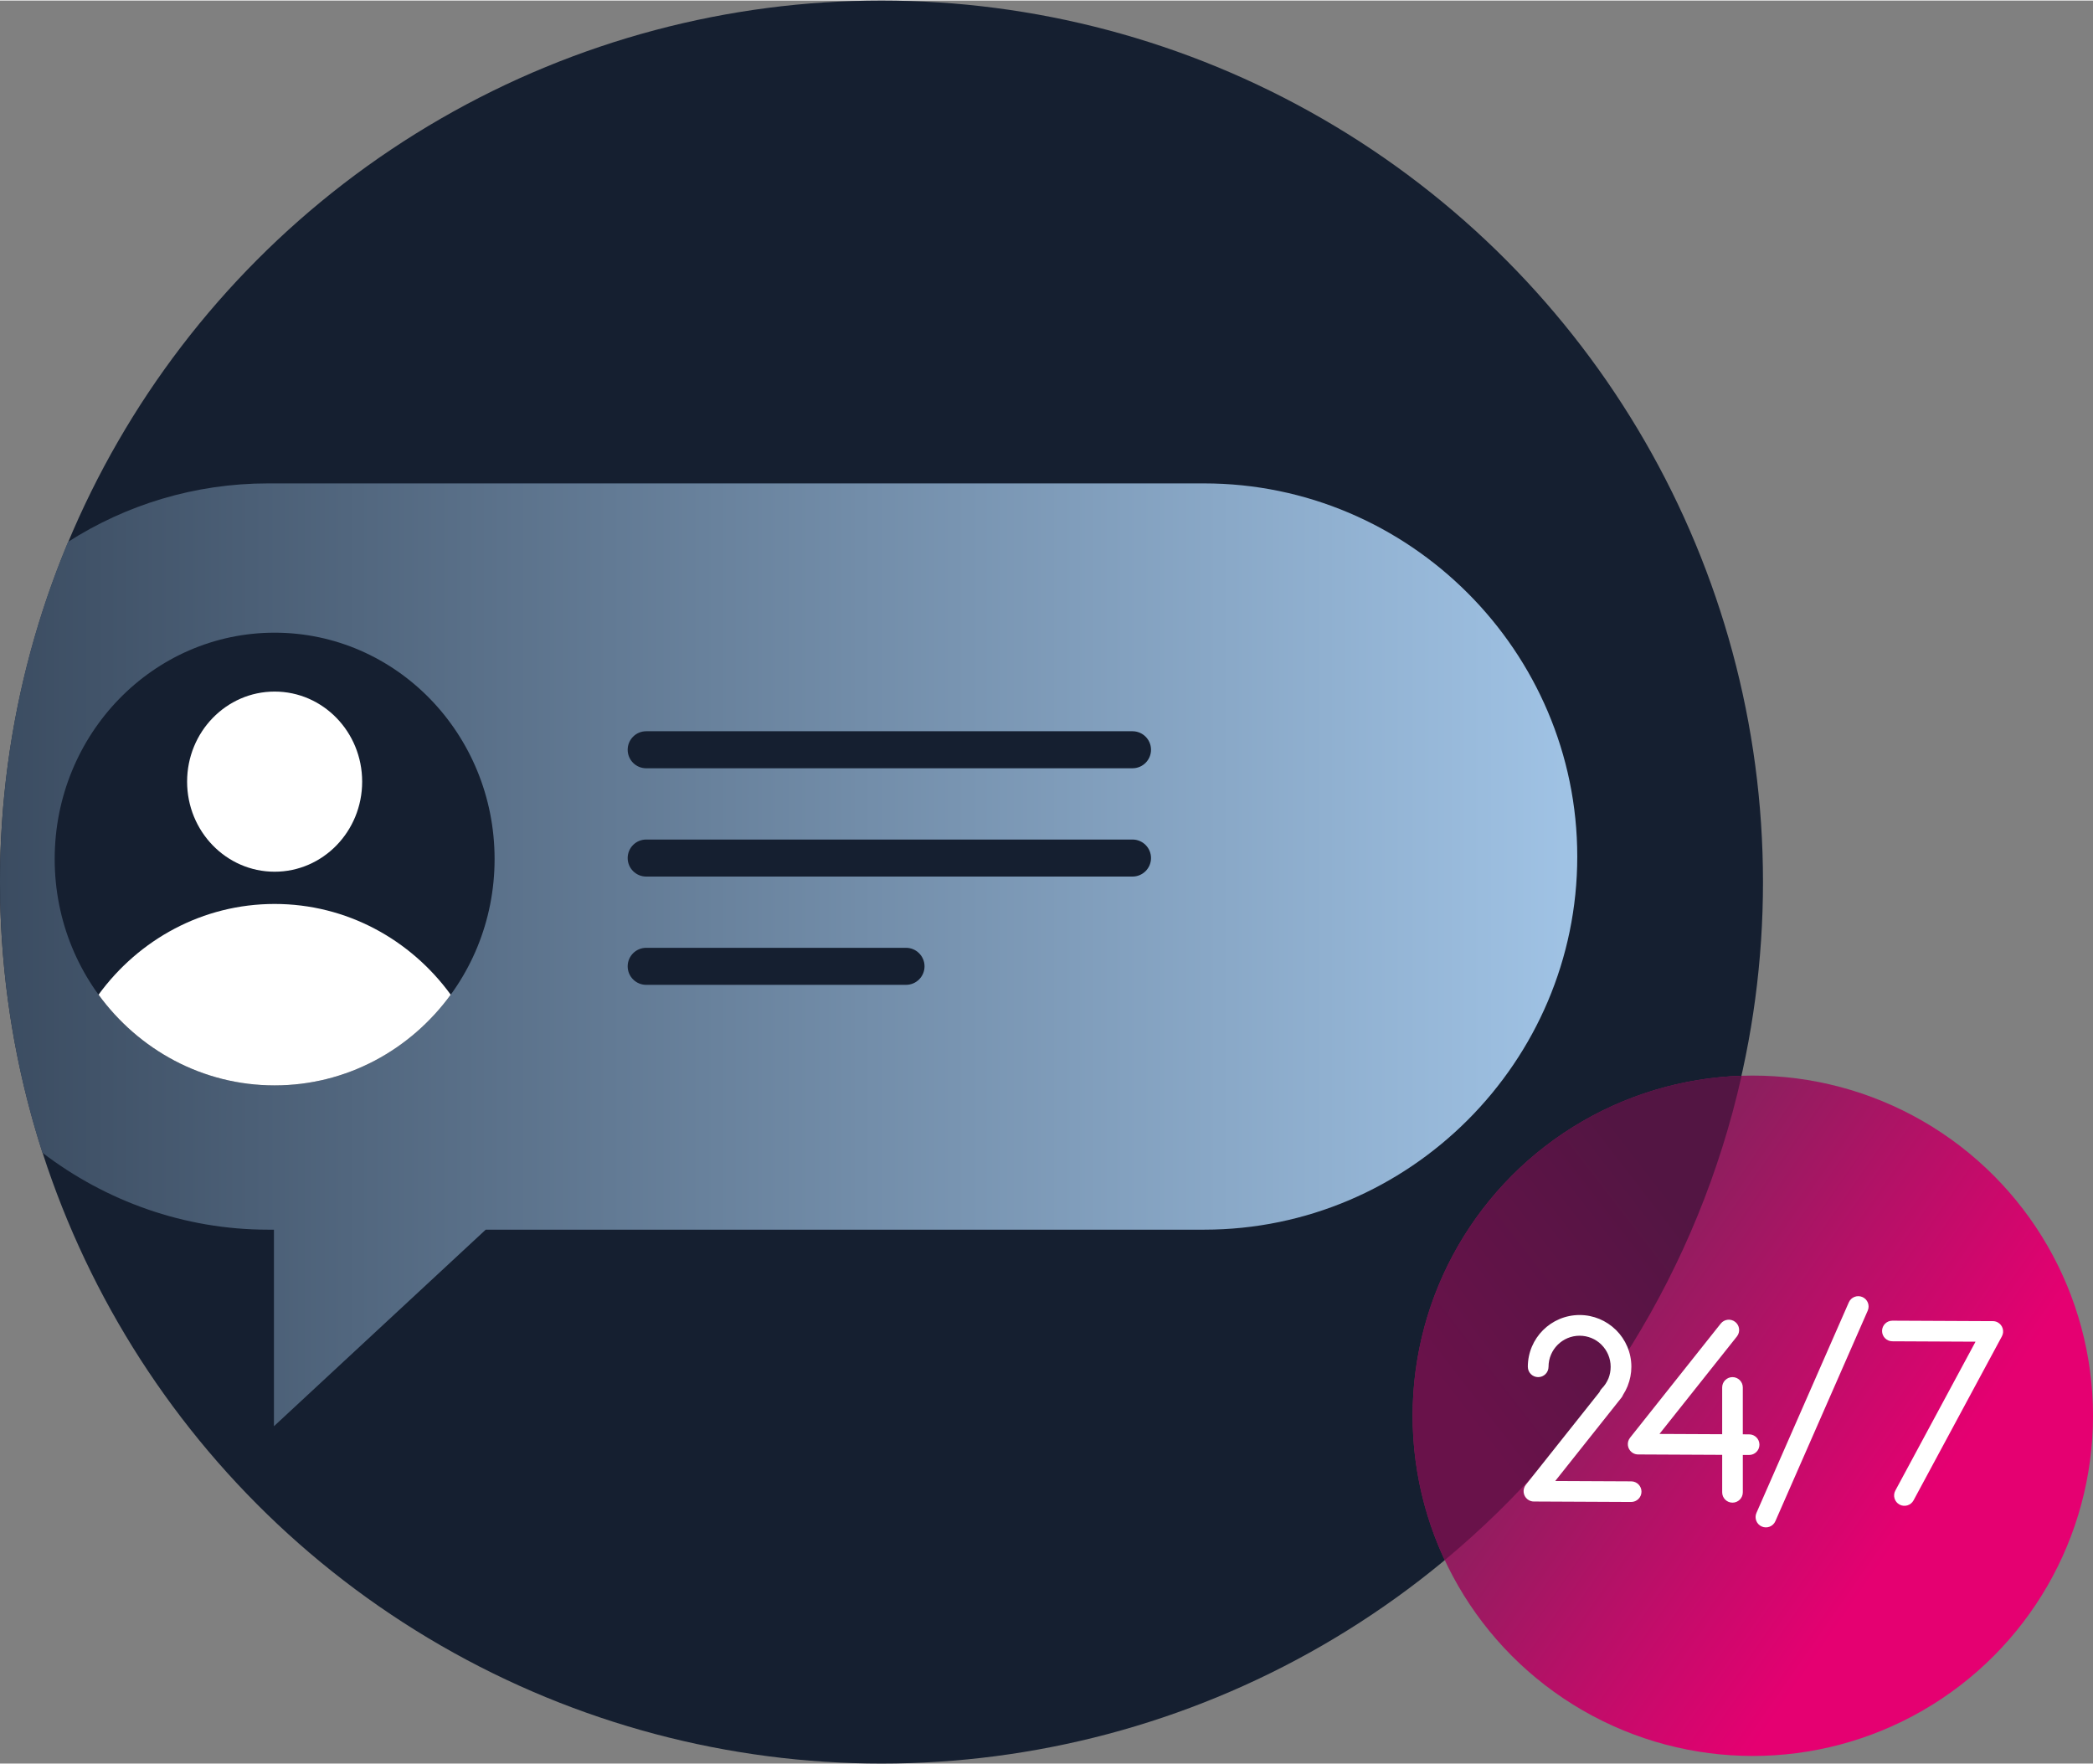 <?xml version="1.0" encoding="UTF-8"?> <!-- Creator: CorelDRAW X7 --> <svg xmlns="http://www.w3.org/2000/svg" xmlns:xlink="http://www.w3.org/1999/xlink" xml:space="preserve" width="280px" height="236px" style="shape-rendering:geometricPrecision; text-rendering:geometricPrecision; image-rendering:optimizeQuality; fill-rule:evenodd; clip-rule:evenodd" viewBox="0 0 789162 664731"><rect x="0" y="0" width="789162" height="664731" fill="#808080" stroke="none"/> <defs> <style type="text/css"> <![CDATA[ .fil0 {fill:#151F30} .fil5 {fill:white;fill-rule:nonzero} .fil4 {fill:url(#id0)} .fil3 {fill:url(#id1)} .fil2 {fill:url(#id2)} .fil1 {fill:url(#id3)} ]]> </style> <linearGradient id="id0" gradientUnits="userSpaceOnUse" x1="37158.5" y1="334788" x2="169942" y2="334788"> <stop offset="0" style="stop-opacity:1; stop-color:white"></stop> <stop offset="1" style="stop-opacity:1; stop-color:white"></stop> </linearGradient> <linearGradient id="id1" gradientUnits="userSpaceOnUse" x1="-0" y1="359799" x2="594705" y2="359799"> <stop offset="0" style="stop-opacity:1; stop-color:#3B4C61"></stop> <stop offset="1" style="stop-opacity:1; stop-color:#A0C3E5"></stop> </linearGradient> <linearGradient id="id2" gradientUnits="userSpaceOnUse" x1="549819" y1="531373" x2="639465" y2="462068"> <stop offset="0" style="stop-opacity:1; stop-color:#69124A"></stop> <stop offset="1" style="stop-opacity:1; stop-color:#531543"></stop> </linearGradient> <linearGradient id="id3" gradientUnits="userSpaceOnUse" x1="719787" y1="574494" x2="602000" y2="492705"> <stop offset="0" style="stop-opacity:1; stop-color:#E50071"></stop> <stop offset="1" style="stop-opacity:1; stop-color:#8C1F5E"></stop> </linearGradient> </defs> <g id="Слой_x0020_1">  <circle class="fil0" cx="332366" cy="332366" r="332366"></circle> <circle class="fil1" cx="660894" cy="533599" r="128268"></circle> <path class="fil2" d="M544727 588034c-7757,-16525 -12101,-34971 -12101,-54434 0,-69425 55149,-125960 124032,-128194 -16326,72782 -56509,136546 -111931,182628z"></path> <path class="fil3" d="M101029 182053l352986 0c77381,0 140690,63309 140690,140687l0 4c0,77378 -63309,140687 -140690,140687l-77172 0 -79848 0 -94471 0 -19384 0 -79851 74114 0 -74114 -2260 0c-31578,0 -61198,-10789 -85042,-29013 -10363,-32156 -15987,-66446 -15987,-102052 0,-45471 9147,-88805 25675,-128280 21817,-13940 47685,-22033 75354,-22033zm142615 189066c-3852,0 -6980,-3127 -6980,-6979 0,-3852 3128,-6980 6980,-6980l97968 0c3852,0 6980,3128 6980,6980 0,3852 -3128,6979 -6980,6979l-97968 0zm0 -40827c-3852,0 -6980,-3128 -6980,-6980 0,-3852 3128,-6980 6980,-6980l183366 0c3852,0 6980,3128 6980,6980 0,3852 -3128,6980 -6980,6980l-183366 0zm0 -40832c-3852,0 -6980,-3127 -6980,-6979 0,-3852 3128,-6980 6980,-6980l183366 0c3852,0 6980,3128 6980,6980 0,3852 -3128,6979 -6980,6979l-183366 0zm-140096 -51121c45807,0 82936,38209 82936,85348 0,47137 -37129,85345 -82936,85345 -45799,0 -82928,-38208 -82928,-85345 0,-47139 37129,-85348 82928,-85348z"></path> <path class="fil4" d="M103548 340621c27165,0 51271,13441 66394,34211 -15123,20766 -39233,34200 -66394,34200 -27154,0 -51260,-13434 -66390,-34200 15126,-20770 39226,-34211 66390,-34211zm0 -80076c18231,0 33004,15202 33004,33961 0,18758 -14773,33961 -33004,33961 -18223,0 -33000,-15203 -33000,-33961 0,-18759 14777,-33961 33000,-33961z"></path> <path class="fil5" d="M721499 565497c-1017,1894 -3387,2605 -5278,1588 -1894,-1017 -2606,-3386 -1589,-5278l30242 -56143 -31375 -149c-2144,-4 -3879,-1759 -3872,-3902 7,-2147 1758,-3879 3905,-3872l37621 176c698,-43 1416,99 2074,455 1891,1020 2602,3387 1585,5278l-33313 61847zm-118412 -40838c186,-475 469,-924 848,-1310 1063,-1080 1927,-2369 2509,-3792l63 -143c505,-1299 788,-2752 788,-4287 0,-3231 -1313,-6162 -3430,-8280l-160 -172c-2094,-2018 -4958,-3261 -8119,-3261 -3231,0 -6162,1316 -8280,3433 -2117,2118 -3433,5049 -3433,8280 0,2153 -1748,3902 -3905,3902 -2154,0 -3902,-1749 -3902,-3902 0,-5388 2190,-10274 5717,-13803 3529,-3527 8415,-5717 13803,-5717 5274,0 10074,2110 13590,5524l210 193c3529,3529 5720,8415 5720,13803 0,2499 -496,4929 -1386,7172l-80 219c-459,1121 -1024,2191 -1675,3195 -137,368 -333,721 -592,1046l-1316 1652 -23658 29777 28650 133c2144,7 3879,1758 3872,3905 -7,2144 -1758,3879 -3905,3872l-36427 -173c-924,54 -1868,-219 -2649,-837 -1682,-1336 -1965,-3789 -629,-5474l27776 -34955zm45714 -25815c1336,-1682 3789,-1964 5474,-628 1682,1339 1964,3792 628,5477l-1499 1885 -27703 34868 23645 110 0 -17642c0,-2144 1741,-3889 3889,-3889 2143,0 3888,1745 3888,3889l0 17679 2403 13c2147,3 3879,1758 3872,3902 -3,2147 -1758,3878 -3902,3872l-2369 -13 0 14102c0,2147 -1745,3888 -3889,3888 -2147,0 -3889,-1741 -3889,-3888l0 -14136 -31458 -149c-924,53 -1868,-220 -2649,-838 -1685,-1336 -1964,-3792 -628,-5474l32684 -41140 1503 -1888zm48289 -8003c861,-1971 3154,-2872 5125,-2014 1971,857 2875,3154 2014,5125l-34825 79388c-857,1971 -3154,2872 -5125,2015 -1971,-858 -2872,-3155 -2014,-5125l34825 -79389z"></path> </g> </svg> 
